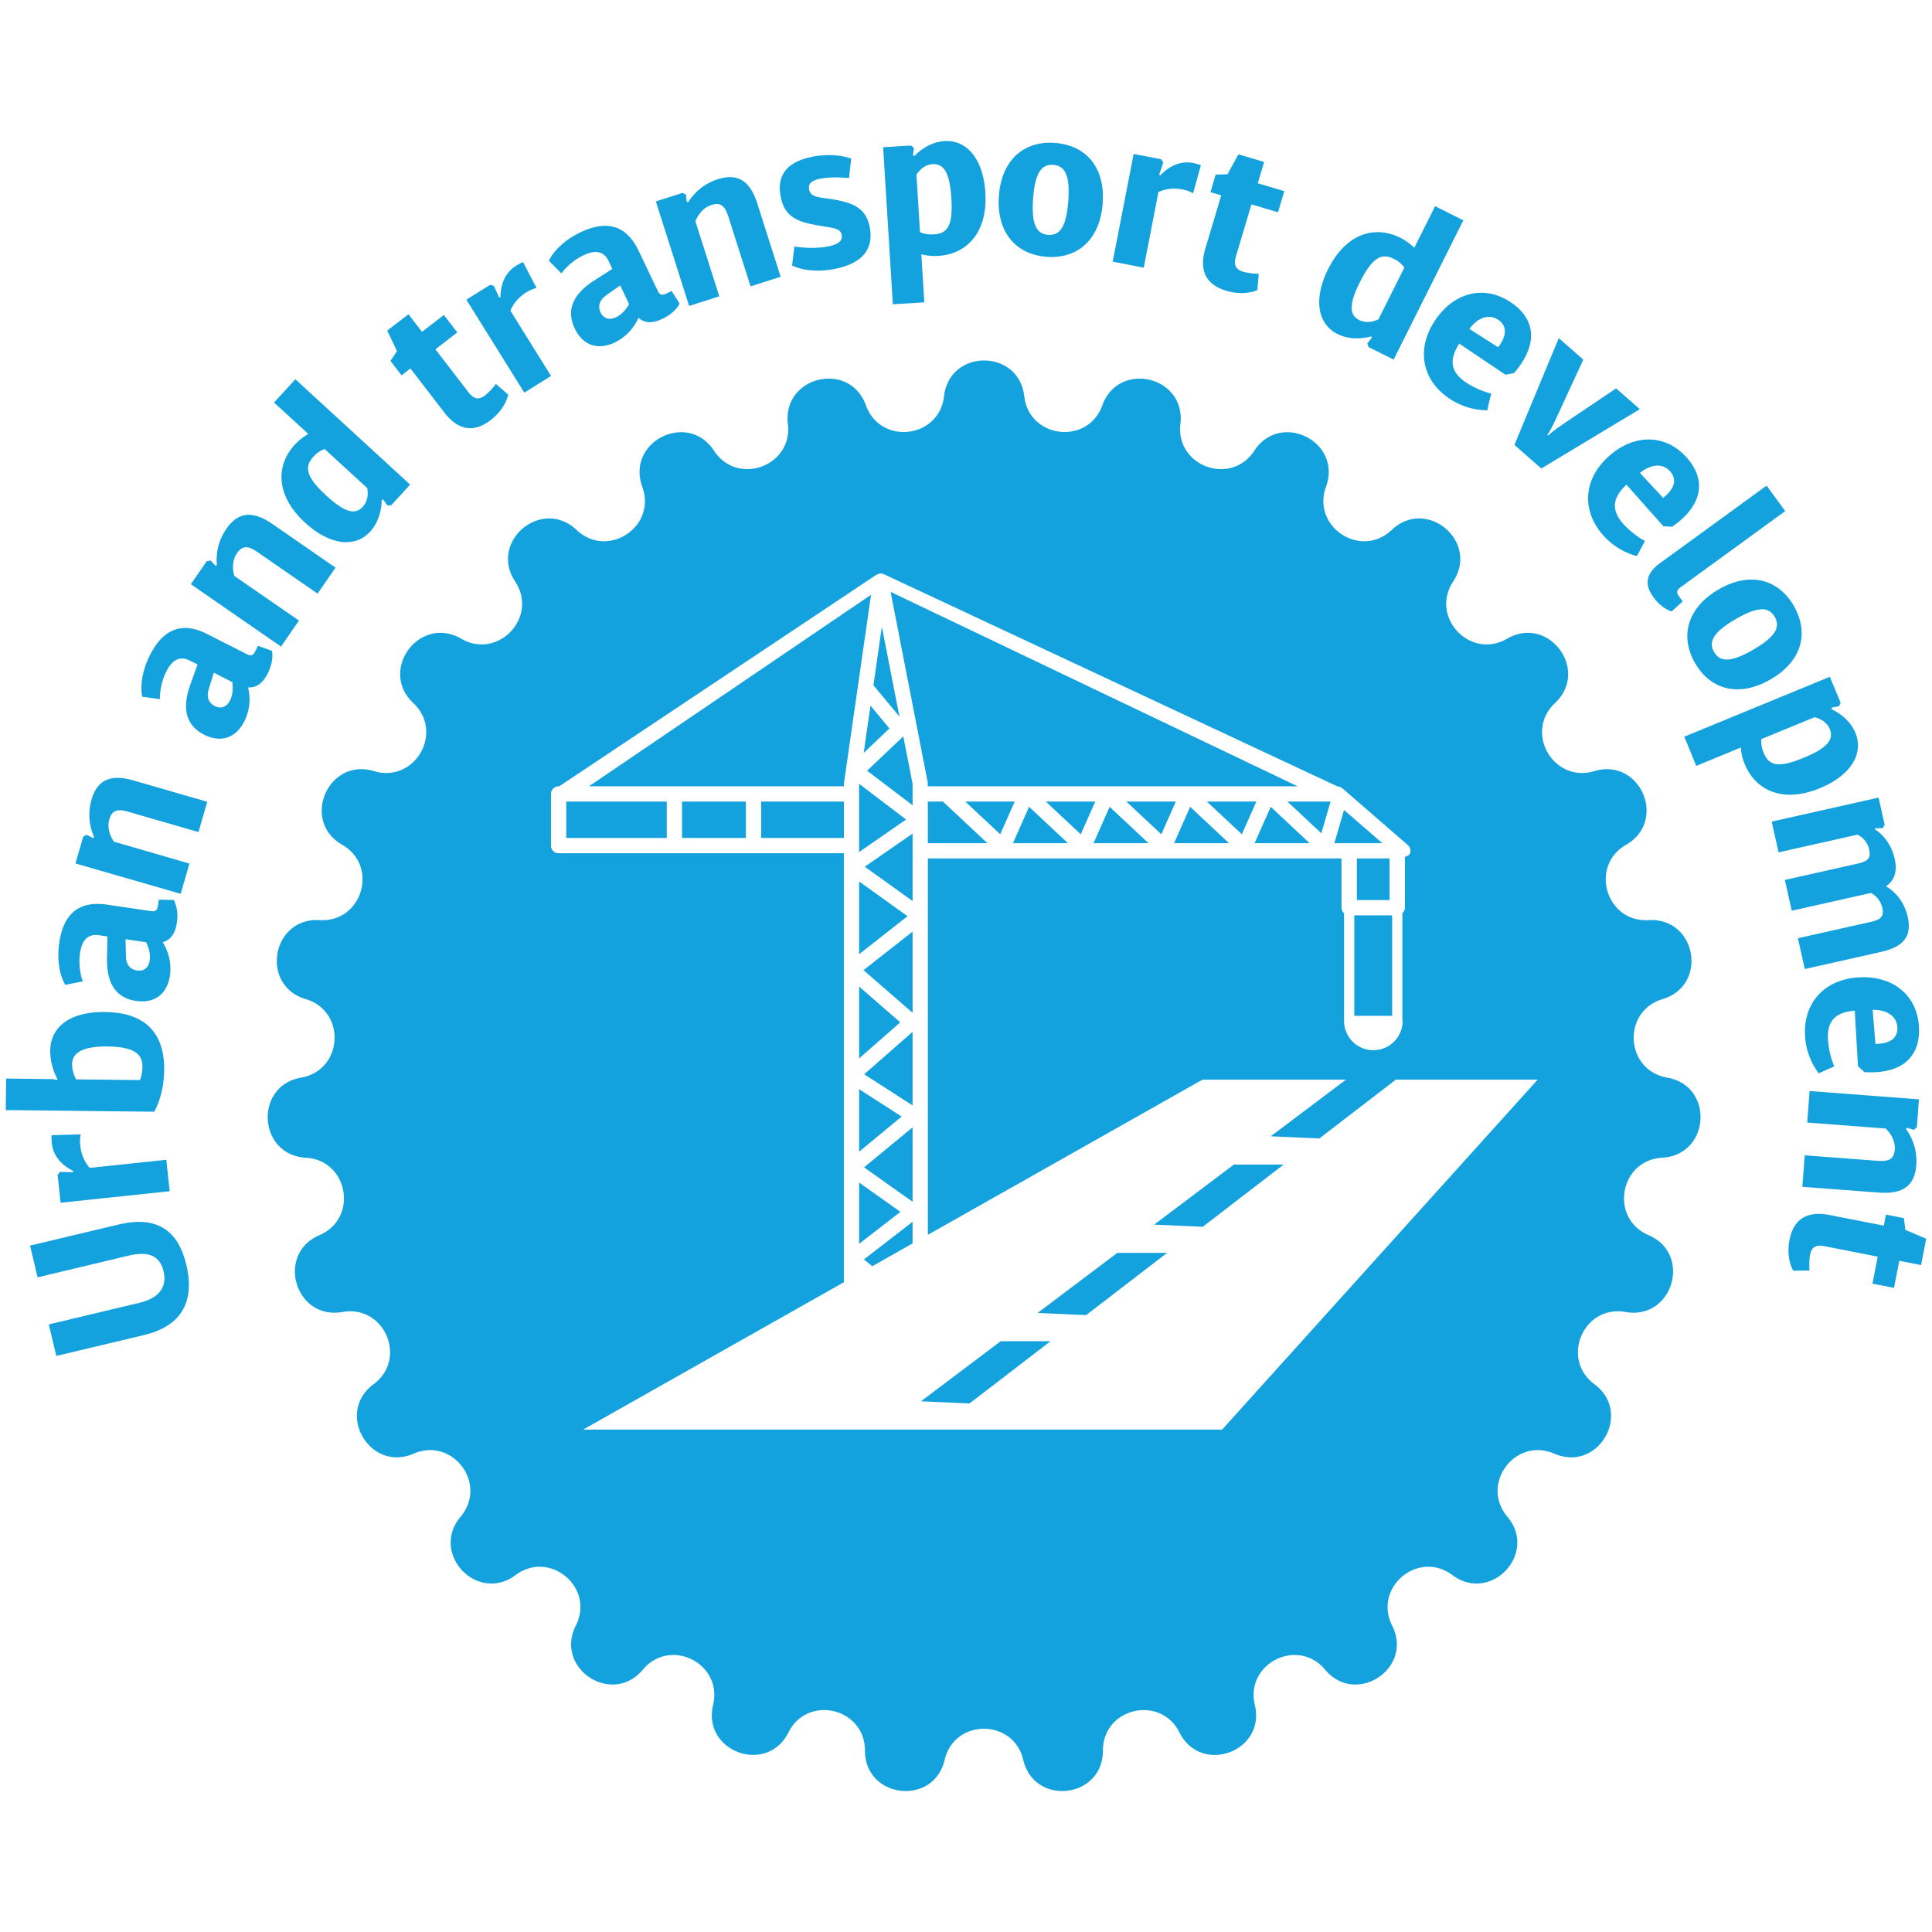 <svg xmlns="http://www.w3.org/2000/svg" id="Layer_1" data-name="Layer 1" viewBox="0 0 1615.75 1615.75"><defs><style>.cls-1{fill:#13a2dd;}</style></defs><path class="cls-1" d="M98.91,1024.12,25.12,1041.7l6.33,26.54,75.82-18.09c17.22-4.09,26.44.12,29.52,13,3,12.49-2.93,22.3-20.15,26.39l-75.82,18.07,6.29,26.37,73.65-17.55c32.23-7.7,42.06-29.31,35.11-58.54S131,1016.47,98.91,1024.12Z"></path><path class="cls-1" d="M50.19,980.07l-2,2.47,2.47,23.32,91.25-9.64-2.81-26.28L75,976.73a33.42,33.42,0,0,1-7.87-18.53,29,29,0,0,1,.39-9.49l-24.36.65a41.35,41.35,0,0,0,.14,6.47C44.64,969,54.48,976,61.45,979.39l-.61.92Z"></path><path class="cls-1" d="M137.3,895c.34-31.94-16.64-48.29-49.62-48.63-28-.31-45.43,11.48-45.68,32.46a49.85,49.85,0,0,0,6.16,23.85l-.54.51a21.89,21.89,0,0,0-5.86-.73L5.12,902l-.31,26.37,124.13,1.38S137.06,916.69,137.3,895Zm-20.22,8.28-53.45-.6a28.42,28.42,0,0,1-3.37-12.55C60.38,881,67.92,875,90,875.18c22.91.29,29.25,6.76,29.13,17.2A34.12,34.12,0,0,1,117.08,903.27Z"></path><path class="cls-1" d="M69.25,820.77a51.23,51.23,0,0,1-2.33-23.66c1.53-10.51,6.28-16.3,15.72-15l7.22,1.09-.37,18c-.5,23.8,9.62,33.73,24.22,35.86,15.31,2.28,26.11-5.47,28.43-21.26A41.11,41.11,0,0,0,136,788c6.61-1.84,10.51-6.92,11.91-16.34,1.77-12.21-2.66-19-2.66-19l-12.42-.26-.8,5.52c-.51,3.27-2.08,4.6-5.69,4.07l-36.81-5.43c-23.37-3.41-36.4,7.49-39.94,31.73-3.36,22.86,5,35.33,5,35.33ZM122.19,788c1.6,3.23,3.92,9,3,15.19s-4.86,9.3-10.55,8.45-9.13-4.87-9.33-11.74L105,785.48Z"></path><path class="cls-1" d="M76.54,668.73a45.29,45.29,0,0,0,2.27,31.53l-.17,0-.89.63-5.35-2.78-2.79,1.55-6.49,22.47,88,25.38,7.31-25.31L95.26,703.92c-2.5-3.8-6.08-10.78-3.83-18.62,2.13-7.32,6.27-9.21,15.74-6.45l58.85,17,7.31-25.33-61.48-17.75C93.85,647.54,81.62,651.05,76.54,668.73Z"></path><path class="cls-1" d="M227.44,544.3l-11.68-4.21-2.52,5c-1.5,3-3.43,3.73-6.68,2.06l-33.13-16.83c-21-10.68-36.81-4.5-47.9,17.32-10.46,20.58-6.52,35.06-6.52,35.06l14.73,2a51.55,51.55,0,0,1,5.37-23.17c4.8-9.42,11.07-13.44,19.62-9.08l6.49,3.26-6.1,17c-8,22.37-1.62,35,11.53,41.67,13.78,7,26.44,3.1,33.68-11.09a41.22,41.22,0,0,0,3.13-28.4c6.8.36,12.13-3.18,16.44-11.7C229.49,552.15,227.44,544.3,227.44,544.3Zm-35.1,41.51c-2.83,5.59-7.58,7.24-12.69,4.67s-7.09-7.5-5.11-14.09l4.29-13.8,15.48,7.89C194.81,574.07,195.15,580.26,192.34,585.81Z"></path><path class="cls-1" d="M250.05,519,195.9,481.6c-1.18-4.38-2.34-12.2,2.28-18.89,4.36-6.29,8.89-6.75,17-1.11l50.42,34.85,15-21.72L227.94,438.3c-15.45-10.65-28.16-11.23-38.62,3.93a45.52,45.52,0,0,0-7.9,30.66l-.12-.1-1.06.31-4.17-4.36-3.15.59L159.6,488.58,235,540.74Z"></path><path class="cls-1" d="M246.62,371.8c-16.42,17.92-15.84,43,8.64,65.41,20.25,18.58,41.48,21.36,54.3,7.39,8.11-8.84,9.59-20.22,9.68-26.76l1.21,0,3.54,4.89,3.29-.27L343,405.27,247,317.17l-17.82,19.47,28.67,26.3A46.76,46.76,0,0,0,246.62,371.8Zm24.89,3.73,35.6,32.65c.8,4.26.85,10.68-3.85,15.79-6.35,6.92-15.33,4.33-30.15-9.3-17.32-15.84-18.79-24.27-11-32.7A22.55,22.55,0,0,1,271.51,375.53Z"></path><path class="cls-1" d="M326.51,301.82l9.32,12.08,7.41-5.74,28.29,36.71c11.72,15.28,24.82,17.22,38.87,6.42C423.18,341.46,425,330,425,330l-10.29-8.89a52.83,52.83,0,0,1-8.94,9.47c-5.08,3.9-9.25,3.63-13.9-2.42l-27.73-36L382.43,278l-11.22-14.58-18.28,14.08L341.6,262.8l-17.76,13.68L332,293.61Z"></path><path class="cls-1" d="M460.84,314.41l-34-54.61A33.16,33.16,0,0,1,440,244.61a28,28,0,0,1,8.72-3.77l-11.26-21.63a45.52,45.52,0,0,0-5.72,2.93c-11.21,7-13.17,18.89-13.24,26.66l-1.12-.12L413,239l-3.13-.73L390,250.62l48.48,77.74Z"></path><path class="cls-1" d="M487.84,213.57c9.59-4.6,17-3.9,21.14,4.72l3.1,6.59-15.16,9.73c-20.05,12.81-22.64,26.76-16.27,40.06,6.61,13.95,19,18.62,33.47,11.77a41.51,41.51,0,0,0,19.81-20.61c5.18,4.45,11.53,4.91,20.15.77,11.14-5.28,14.29-12.74,14.29-12.74l-6.69-10.46-5,2.4c-3,1.38-5,.82-6.56-2.49l-16-33.52c-10.14-21.34-26.42-26.06-48.55-15.55-20.81,9.93-26.52,23.81-26.52,23.81l10.44,10.58A51.1,51.1,0,0,1,487.84,213.57Zm38.29,40.8c-1.77,3.13-5.3,8.26-10.92,10.95s-10.41,1.14-12.91-4-1-10.27,4.58-14.29l11.79-8.31Z"></path><path class="cls-1" d="M601.54,247.79l-20-62.77c1.77-4.22,5.62-11.07,13.39-13.54,7.27-2.35,11.14.07,14.14,9.52l18.63,58.46,25.16-8-19.45-61.1c-5.69-17.88-15.42-26.09-33-20.49a45.32,45.32,0,0,0-25,19.44l-.08-.17-1-.36-.63-6-2.84-1.48-22.37,7.15,27.85,87.42Z"></path><path class="cls-1" d="M683.45,188.43c12.81,2.32,19.27,2,20.46,8.14.85,4.4-2.23,7.82-11.62,9.61-13.15,2.52-27.93,0-27.93,0L662.43,222s12.71,7.31,35.21,3c26.27-5,32.79-19.13,29.78-34.85s-13.12-20.63-31.89-23.61c-11.09-1.62-17.63-1.43-18.91-8.23-.8-4.29,1.43-7.37,9.64-8.92,10.55-2,23.75-.48,23.75-.48l1.87-16.25s-12.67-5.35-32.14-1.65c-25.43,4.85-29.62,19.06-26.88,33.42C656.06,181.26,666.59,185.45,683.45,188.43Z"></path><path class="cls-1" d="M773,252.85l-2.47-40.2A44.42,44.42,0,0,0,784.72,214c24.24-1.48,41.39-20,39.33-53-1.69-27.39-15.06-44.15-34.12-43-12,.75-20.76,7.92-25.33,12.56l-.17-.16-.92-.66.85-5.93L762,121.69l-23.42,1.43,8.12,131.35Zm7-115.57c9.52-.6,14.39,7.63,15.64,28.6,1.43,22.86-3.22,29.4-14.48,30.11-6.75.43-10.7-1.26-11.77-1.89l-2.95-48C768.81,142.47,773.22,137.67,780,137.28Z"></path><path class="cls-1" d="M875.37,214.78c25.79,1.89,44.56-14.31,46.81-44.63s-14-48.7-40-50.64c-25.82-1.89-44.56,14.14-46.79,44.27S849.38,212.84,875.37,214.78ZM864,165.86c1.53-20.78,6.78-28.72,16.83-28,10.22.73,14.12,9.42,12.59,30.18-1.57,21.14-6.68,29.08-16.9,28.36C866.48,195.65,862.44,187,864,165.86Z"></path><path class="cls-1" d="M968.82,160.58a32.64,32.64,0,0,1,20-2.13,29.66,29.66,0,0,1,9,3.15l6.51-23.49a45.58,45.58,0,0,0-6.22-1.77c-13-2.52-22.55,4.84-27.88,10.51l-.75-.85,3.39-10.15-1.79-2.64-23-4.48L930.58,218.8l25.94,5.08Z"></path><path class="cls-1" d="M1025.64,243.19c15.47,4.62,25.91-.61,25.91-.61l1.16-13.63a53.6,53.6,0,0,1-12.93-1.65c-6.18-1.87-8.36-5.4-6.18-12.76l13-43.62,22.19,6.61,5.28-17.65-22.19-6.61,5.33-17.8-21.48-6.42-9.15,16.68-9.88.3-4.39,14.67,9,2.67-13.25,44.48C1002.53,226.35,1008.63,238.1,1025.64,243.19Z"></path><path class="cls-1" d="M1118.51,279.32c10.7,5.37,22.06,3.65,28.36,2l.36,1.16-3.71,4.75,1.14,3.1,20.83,10.41,58.29-116.48-23.59-11.82-17.41,34.8a46.43,46.43,0,0,0-11.57-8.33c-21.75-10.88-45.68-3.42-60.52,26.22C1098.41,249.65,1101.58,270.87,1118.51,279.32Zm18.72-43.25c10.53-20.95,18.21-24.68,28.45-19.57a22,22,0,0,1,8.77,7.34L1152.85,267c-3.88,1.92-10,3.71-16.25.59C1128.24,263.41,1128.24,254.11,1137.23,236.07Z"></path><path class="cls-1" d="M1200.29,267.79c-16.47,24.48-10.68,50.4,11.67,65.41a57.22,57.22,0,0,0,31.82,9.93l3.3-13.93a72.45,72.45,0,0,1-20.8-9.17c-12.26-8.26-15.31-18-5.91-32.65l38.65,26,7.21-1.4c21.15-24.51,17.37-45.68-2.54-59C1241.22,237.74,1215.89,244.59,1200.29,267.79Zm52.75-.29c6.92,4.62,7.77,12.71-.15,22.91l-24-15.33C1235.07,266.48,1244.54,261.76,1253,267.5Z"></path><path class="cls-1" d="M1289,391.81l82.41-49.62-19.83-17.39-42.65,28.69c-3.85,2.81-9,5.87-14.29,10.78l-.6-.58c4.14-5.81,6.22-11.62,8.37-15.91l21.73-47-20.51-18-37.11,89.31Z"></path><path class="cls-1" d="M1340.68,447.55A56.88,56.88,0,0,0,1369,465.06l6.66-12.64a72.61,72.61,0,0,1-17.87-14c-9.78-11-10.29-21.27,2.45-33.06l30.87,34.75,7.34.41c26.52-18.43,28.16-39.83,12.28-57.73-18-20.25-44.17-19.93-65.07-1.38C1323.65,400.94,1322.81,427.43,1340.68,447.55Zm56.11-53.32c5.52,6.2,4.29,14.24-5.89,22.13l-19.39-20.82C1379.64,388.78,1390,386.55,1396.79,394.23Z"></path><path class="cls-1" d="M1382.89,499.6c7.24,9.95,15.16,11.72,15.16,11.72l9.18-8.38-3.27-4.51c-1.94-2.66-1.84-4.86,1.11-7l87.91-64-15.55-21.31-89,64.73C1377.17,479.06,1374.41,488,1382.89,499.6Z"></path><path class="cls-1" d="M1437.18,493c-26.1,15.19-32.59,39.23-19.47,61.73,13,22.33,36.93,28.67,63.19,13.37s32.25-39,19.2-61.54C1487.05,484.2,1463.27,477.78,1437.18,493Zm47,22.81c5.16,8.87.25,17-17.75,27.42-18.3,10.63-27.75,10.92-32.91,2.11s-.19-17,18.07-27.59C1469.56,507.23,1479.13,507.08,1484.16,515.77Z"></path><path class="cls-1" d="M1522.09,659.14c25.35-10.46,36.86-28.5,29.62-46.18-4.58-11.07-14.19-17.07-20-19.88l.1-.25.26-1.09,6-1.13,1.23-2.93L1530.3,566l-121.69,50.11,10,24.41,37.25-15.36a44.14,44.14,0,0,0,3.29,13.86C1468.4,661.51,1491.43,671.76,1522.09,659.14Zm-47-29.28c-2.57-6.27-2.28-10.51-2-11.77l44.47-18.28c4.23,1.09,10.14,3.7,12.73,10,3.66,8.81-2.56,16.05-22,24C1487.07,642.55,1479.39,640.28,1475.11,629.86Z"></path><path class="cls-1" d="M1553.62,722.23l-60.93,13.68,5.79,25.74,66.18-14.84a18.64,18.64,0,0,1,9.54,12.4c1.55,7-1,9.83-9.61,11.77l-61,13.68,5.79,25.74,63.81-14.34c16.93-3.8,26.23-11.57,22.26-29.18-3.64-16.25-14.12-23.32-18.19-25.62,6.76-4.7,9.78-11.94,7.29-23-3.22-14.24-11.6-21.6-16.59-24.72l.53-.83,6-.12,1.7-2.69-5.11-22.86-89.41,20.08,5.79,25.72,66-14.82a18.25,18.25,0,0,1,9.74,12.4C1564.83,717.58,1562.24,720.29,1553.62,722.23Z"></path><path class="cls-1" d="M1554.64,817.38c-29.5,1.69-46.6,22-45.05,48.84A57.1,57.1,0,0,0,1521,897.61l13-5.79a72.86,72.86,0,0,1-5.25-22.16c-.85-14.75,5.11-23.1,22.42-24.41l2.67,46.47,5.49,4.89c32.33,2,46.89-13.8,45.51-37.77C1603.31,831.81,1582.56,815.78,1554.64,817.38Zm13.8,55.6-2.32-28.43c10.58-.24,20.07,4.41,20.68,14.65C1587.26,867.53,1581.3,873.1,1568.44,873Z"></path><path class="cls-1" d="M1594.86,943.21l5.77,1.67,2.44-2.08,1.77-23.4-91.45-6.95-2,26.35,65.66,5c3.24,3.22,8.16,9.32,7.55,17.46-.58,7.65-4.28,10.34-14.14,9.56l-61.15-4.62-2,26.34,63.93,4.82c18.7,1.43,30-4.5,31.34-22.86a45.43,45.43,0,0,0-8.67-30.46l.19,0Z"></path><path class="cls-1" d="M1593.48,1028.53l-1.26-9.81-15-2.91-1.77,9.18-45.45-8.86c-18.89-3.68-30,3.48-33.42,20.85-3.08,15.84,3.12,25.72,3.12,25.72l13.64-.17a52.75,52.75,0,0,1,.41-13c1.23-6.27,4.53-8.82,12-7.34l44.61,8.74-4.41,22.6,18,3.53,4.43-22.64,18.24,3.54,4.28-22Z"></path><polygon class="cls-1" points="1105.05 696.88 1112.76 670.36 1076.68 670.36 1105.05 696.88"></polygon><rect class="cls-1" x="1134.74" y="717.92" width="27.39" height="34.82"></rect><polygon class="cls-1" points="1124.02 677.38 1115.96 705.14 1156.05 705.14 1124.02 677.38"></polygon><rect class="cls-1" x="1132.61" y="765.51" width="31.65" height="84.04"></rect><polygon class="cls-1" points="775.88 657.58 1047.56 657.58 1047.56 657.58 1085.18 657.58 744.82 494.99 775.86 654.3 775.88 657.58"></polygon><rect class="cls-1" x="473.57" y="670.36" width="84.05" height="30.44"></rect><polygon class="cls-1" points="722.31 629.63 743.83 609.23 728 590.13 722.31 629.63"></polygon><polygon class="cls-1" points="737.5 524.11 730.46 573.06 752.22 599.32 737.5 524.11"></polygon><polygon class="cls-1" points="928 674.77 914.54 705.14 960.47 705.14 959.31 704.05 928 674.77"></polygon><polygon class="cls-1" points="874.61 670.36 903.85 697.7 915.97 670.36 874.61 670.36"></polygon><polygon class="cls-1" points="807.26 670.36 836.49 697.7 848.62 670.36 807.26 670.36"></polygon><polygon class="cls-1" points="860.64 674.76 847.17 705.14 893.12 705.14 862.89 676.86 860.64 674.76"></polygon><polygon class="cls-1" points="775.93 670.36 775.98 682.18 775.98 705.14 825.77 705.14 788.58 670.36 775.93 670.36"></polygon><polygon class="cls-1" points="941.97 670.36 971.21 697.71 983.33 670.36 941.97 670.36"></polygon><rect class="cls-1" x="570.4" y="670.36" width="53.38" height="30.44"></rect><polygon class="cls-1" points="981.9 705.14 1027.83 705.14 995.35 674.77 981.9 705.14"></polygon><polygon class="cls-1" points="1009.32 670.36 1038.57 697.69 1050.69 670.36 1009.32 670.36"></polygon><polygon class="cls-1" points="1049.25 705.14 1077.49 705.14 1077.49 705.14 1095.2 705.14 1062.72 674.76 1049.25 705.14"></polygon><polygon class="cls-1" points="718.47 825.07 718.47 885.17 752.89 855 718.47 825.07"></polygon><polygon class="cls-1" points="763.2 753.54 763.2 697.12 723.22 724.85 763.2 753.54"></polygon><polygon class="cls-1" points="725.16 644.56 763.2 673.44 763.2 655.52 755.44 615.83 725.16 644.56"></polygon><polygon class="cls-1" points="770.2 1171.92 810.82 1173.73 878.52 1121.68 836.89 1121.68 770.2 1171.92"></polygon><polygon class="cls-1" points="763.2 924.47 763.2 862.95 722.72 898.43 763.2 924.47"></polygon><polygon class="cls-1" points="763.2 847.03 763.2 779.13 722.17 811.35 763.2 847.03"></polygon><path class="cls-1" d="M1394.24,901.21h0c-35.12-6.13-38-55.45-3.82-65.63,38.46-11.45,28.41-68.47-11.65-66.07h0c-35.6,2.13-49.77-45.2-18.86-63,34.79-20,11.86-73.18-26.57-61.61-34.15,10.28-58.85-32.5-32.87-56.93h0c29.23-27.5-5.34-73.94-40.07-53.82-30.85,17.88-64.75-18.06-45.11-47.82,22.1-33.5-22.25-70.71-51.4-43.13h0c-25.9,24.51-67.17-2.63-54.93-36.12h0c13.78-37.69-38-63.68-60-30.11-19.55,29.82-66,12.92-61.78-22.49,4.72-39.85-51.62-53.21-65.29-15.47-12.14,33.53-61.21,27.79-65.29-7.63h0c-4.6-39.86-62.5-39.86-67.1,0h0c-4.08,35.42-53.15,41.16-65.29,7.63-13.67-37.74-70-24.38-65.29,15.47,4.2,35.41-42.23,52.31-61.78,22.49h0c-22-33.57-73.74-7.58-60,30.11,12.25,33.49-29,60.63-54.93,36.12h0c-29.15-27.58-73.5,9.63-51.4,43.13,19.64,29.76-14.26,65.7-45.11,47.82h0c-34.73-20.12-69.3,26.32-40.07,53.82,26,24.43,1.28,67.21-32.87,56.93-38.43-11.57-61.36,41.59-26.57,61.61,30.91,17.78,16.74,65.11-18.86,63h0c-40.06-2.4-50.11,54.62-11.65,66.07,34.18,10.18,31.31,59.5-3.82,65.63h0c-39.53,6.91-36.17,64.71,3.9,67,35.6,2,44.18,50.67,11.42,64.75h0c-36.88,15.83-20.27,71.3,19.24,64.27,35.11-6.24,54.67,39.12,26,60.37h0c-32.23,23.91-3.28,74.05,33.54,58.1h0c32.71-14.17,62.22,25.45,39.25,52.73-25.84,30.71,13.89,72.82,46,48.81h0c28.57-21.34,66.41,10.41,50.36,42.25h0c-18.07,35.83,30.3,67.65,56.05,36.86,22.88-27.35,67-5.18,58.75,29.51-9.31,39,45.09,58.84,63,23,16-31.89,64-20.5,64,15.16h0c-.06,40.13,57.45,46.85,66.64,7.79h0c8.17-34.71,57.57-34.71,65.74,0h0c9.2,39.06,66.7,32.34,66.64-7.79h0c-.05-35.66,48-47,64-15.16,18,35.89,72.36,16.08,63.05-23-8.28-34.69,35.87-56.86,58.75-29.51,25.75,30.79,74.12-1,56.06-36.86h0c-16-31.84,21.8-63.59,50.36-42.25h0c32.15,24,71.88-18.1,46-48.81-23-27.28,6.54-66.9,39.26-52.73,36.82,16,65.77-34.19,33.54-58.1-28.63-21.25-9.07-66.61,26-60.37,39.51,7,56.12-48.44,19.25-64.27-32.77-14.08-24.19-62.73,11.41-64.75C1430.41,965.92,1433.78,908.12,1394.24,901.21ZM1022.1,1195.56H487.72l218-123.19V713.57H467.18a6.39,6.39,0,0,1-6.39-6.39V664a6.4,6.4,0,0,1,6.39-6.39h.47L733.54,480.29l.17.31a6,6,0,0,1,2.66-1.06h.17c.63,0,1.1.43,1.68.61l.1-.36,380,177.79h0a6.27,6.27,0,0,1,4.07,1.69l.11-.12,54.87,47.56a6.36,6.36,0,0,1,1.82,7c-.66,1.77-2.54,2.3-4.25,2.94v42.42a6.2,6.2,0,0,1-2.13,4.62V853.8h.23a24.48,24.48,0,0,1-49,0h0V763.74a6.2,6.2,0,0,1-2.13-4.62v-41.2H776v314.76l229.64-129.75h120l-62.85,47.35,40.62,1.81,63.94-49.16h118.6Z"></path><polygon class="cls-1" points="965.24 1024.16 1005.86 1025.97 1073.56 973.92 1031.93 973.92 965.24 1024.16"></polygon><polygon class="cls-1" points="678.1 670.36 636.55 670.36 636.55 700.8 645.93 700.8 645.93 700.8 705.75 700.8 705.75 670.36 678.1 670.36 678.1 670.36"></polygon><polygon class="cls-1" points="867.72 1098.05 908.34 1099.85 976.04 1047.8 934.41 1047.8 867.72 1098.05"></polygon><polygon class="cls-1" points="718.58 655.59 718.46 656.44 718.46 712.6 757.77 685.35 718.58 655.59"></polygon><polygon class="cls-1" points="758.96 766.22 718.47 737.17 718.47 798.02 758.96 766.22"></polygon><polygon class="cls-1" points="492.55 657.58 651.89 657.58 651.89 657.58 705.75 657.58 705.75 655.52 728.44 497.44 492.55 657.58"></polygon><polygon class="cls-1" points="729.52 1058.94 763.2 1039.9 763.2 1021.8 722.47 1053.3 729.52 1058.94"></polygon><polygon class="cls-1" points="763.2 1005.08 763.2 942.81 722.63 976.26 763.2 1005.08"></polygon><polygon class="cls-1" points="754.07 933.78 718.47 910.89 718.48 963.15 754.07 933.78"></polygon><polygon class="cls-1" points="718.48 988.98 718.48 1040.23 753.02 1013.51 718.48 988.98"></polygon></svg>
